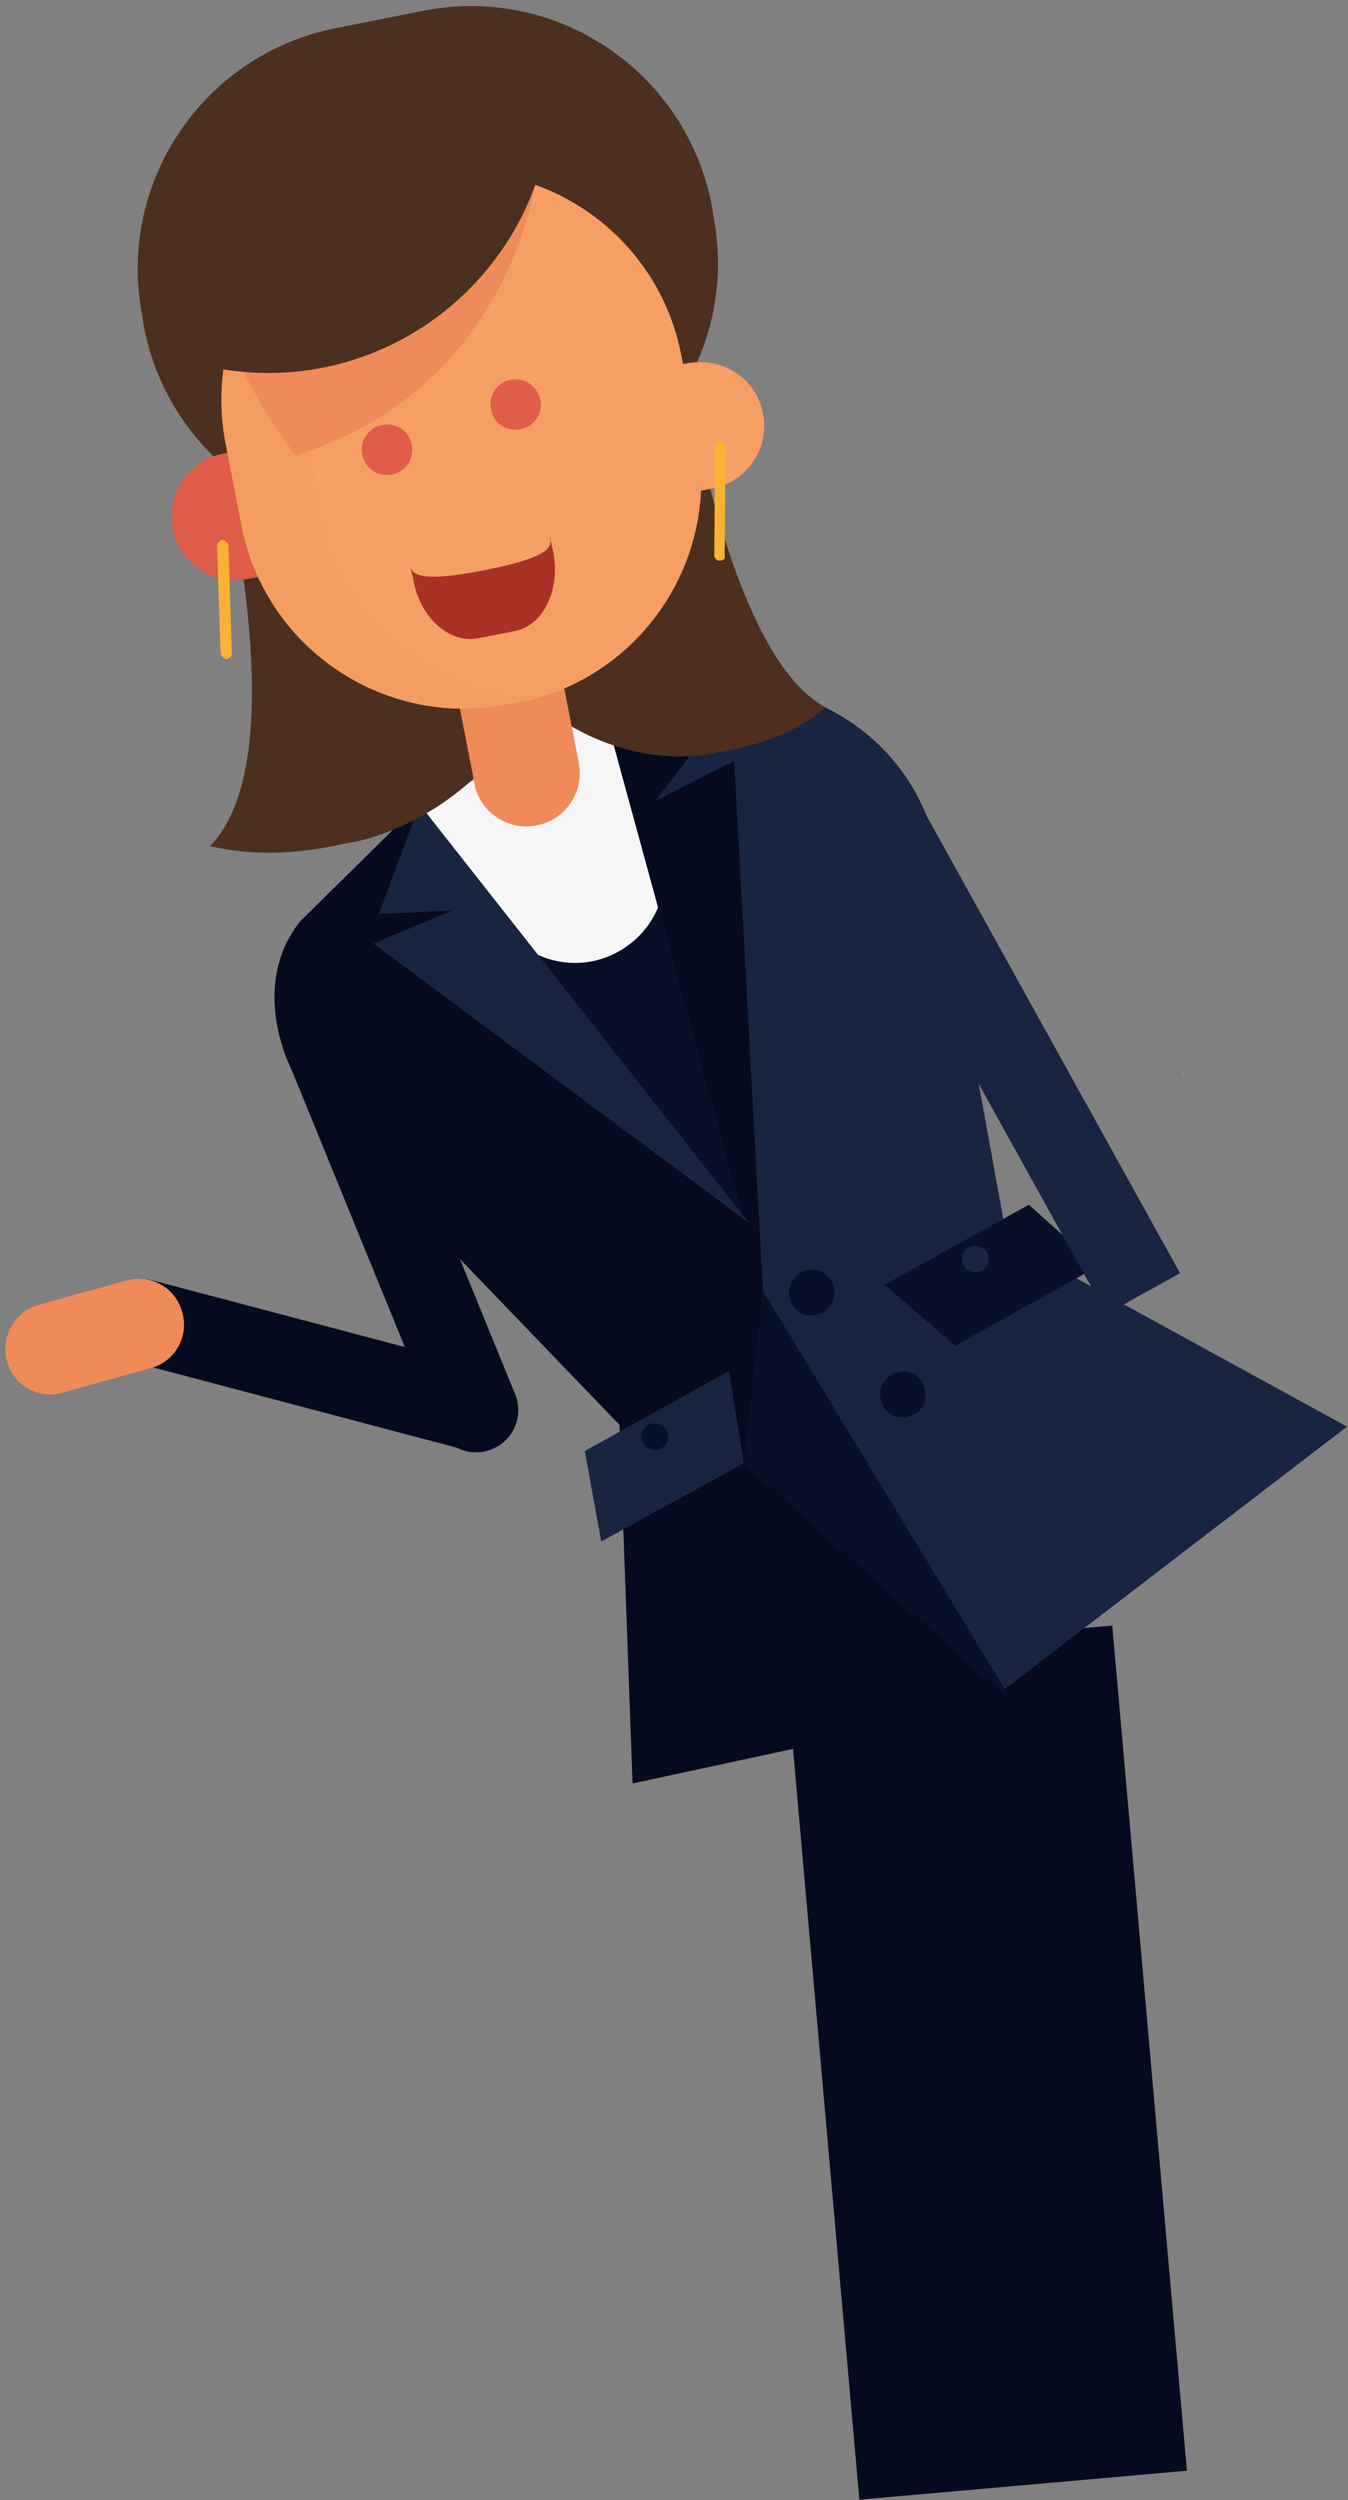 <svg width="213" height="395" viewBox="0 0 213 395" fill="none" xmlns="http://www.w3.org/2000/svg">
<rect x="0" y="0" width="213" height="395" fill="#808080" stroke="none"/>
<rect width="51.967" height="134.065" transform="matrix(0.996 -0.088 0.088 0.996 123.989 261.408)" fill="#050A1E"/>
<path d="M186.751 169.026C187.163 170.126 187.301 170.401 187.301 170.676C187.163 169.989 187.026 169.439 186.751 169.026Z" fill="#F59F64"/>
<path d="M95.975 111.51L66.191 128.056L84.317 160.758L114.1 144.213L95.975 111.51Z" fill="#F6F6F6"/>
<path d="M115.512 128.187L62.791 157.474L124.632 269.048L177.353 239.76L115.512 128.187Z" fill="#081027"/>
<path d="M78.525 144.827C82.371 151.702 90.886 154.177 97.753 150.327C104.62 146.477 107.092 137.952 103.247 131.077C99.401 124.202 90.886 121.727 84.019 125.577C77.151 129.427 74.679 138.089 78.525 144.827Z" fill="#F6F6F6"/>
<path d="M140.879 221.139L159.97 268.851L99.951 281.776L97.891 225.126L51.331 176.727C43.503 168.477 40.069 154.589 47.486 145.514L66.164 127.089L123.299 199.689" fill="#050A1E"/>
<path d="M120.552 203.951L158.321 267.201L212.847 225.401L159.146 195.976L147.609 132.451C143.214 116.364 127.282 106.189 110.938 109.076L95.144 111.001L120.552 203.951Z" fill="#182541"/>
<path d="M95.144 111.001L120.552 203.951L116.02 120.214L103.521 126.539L110.938 116.914L95.144 111.001Z" fill="#050A1E"/>
<path d="M66.302 127.089L118.355 193.227L59.023 149.089L71.383 143.864L59.846 144.414L66.302 127.089Z" fill="#182541"/>
<path d="M139.506 222.102C140.467 223.889 142.665 224.439 144.45 223.477C146.236 222.514 146.785 220.314 145.824 218.527C144.862 216.739 142.665 216.189 140.879 217.152C139.231 218.114 138.544 220.314 139.506 222.102Z" fill="#081027"/>
<path d="M92.397 229.251L115.195 216.601L117.53 231.176L95.006 243.551L92.397 229.251Z" fill="#182541"/>
<path d="M162.579 190.339L139.78 202.989L150.905 212.614L173.429 200.102L162.579 190.339Z" fill="#081027"/>
<path d="M125.084 206.014C126.046 207.801 128.243 208.351 130.029 207.389C131.814 206.426 132.364 204.226 131.402 202.439C130.441 200.651 128.243 200.101 126.458 201.064C124.81 202.164 124.123 204.364 125.084 206.014Z" fill="#081027"/>
<path d="M101.599 228.014C102.148 228.976 103.384 229.389 104.483 228.839C105.445 228.289 105.857 227.051 105.307 225.951C104.758 224.989 103.522 224.576 102.423 225.126C101.324 225.814 101.05 227.051 101.599 228.014Z" fill="#081027"/>
<path d="M152.279 199.964C152.828 200.926 154.064 201.339 155.163 200.789C156.124 200.239 156.536 199.001 155.987 197.901C155.437 196.939 154.201 196.526 153.103 197.076C152.004 197.626 151.729 198.864 152.279 199.964Z" fill="#182541"/>
<path d="M117.53 231.177L120.552 203.952L159.969 268.851L117.53 231.177Z" fill="#081027"/>
<path d="M144.213 124.926L132.564 131.397L174.814 207.623L186.463 201.152L144.213 124.926Z" fill="#182541"/>
<path d="M77.701 228.977C81.134 227.602 82.782 223.752 81.409 220.314L57.374 161.464C57.374 161.327 57.099 161.189 56.962 161.327L45.15 166.002C45.013 166.002 44.876 166.277 45.013 166.414L69.048 225.264C70.421 228.702 74.267 230.352 77.701 228.977Z" fill="#050A1E"/>
<path d="M15.896 206.976C14.935 210.551 16.995 214.126 20.566 215.088L74.679 229.388C74.816 229.388 74.954 229.388 75.091 229.251L78.387 217.013C78.387 216.876 78.387 216.738 78.25 216.601L24.137 202.301C20.566 201.338 16.858 203.401 15.896 206.976Z" fill="#050A1E"/>
<path d="M6.145 206.151L20.017 202.301C23.862 201.201 27.845 203.538 28.807 207.388C29.905 211.238 27.571 215.226 23.725 216.188L9.853 220.038C6.008 221.138 2.025 218.801 1.063 214.951C0.102 211.101 2.437 207.113 6.145 206.151Z" fill="#EF8B59"/>
<path d="M78.938 74.014L37.048 82.264C40.619 102.339 41.992 124.614 33.202 133.689C39.795 135.202 46.662 135.064 54.49 133.277C54.49 133.277 74.543 131.077 85.667 108.252L78.938 74.014Z" fill="#4C2F1E"/>
<path d="M73.031 72.365L109.427 65.215C113.548 85.152 120.277 106.465 130.578 111.827C125.771 115.54 120.277 117.877 113.41 118.84C113.41 118.84 96.654 123.927 79.761 106.465L73.031 72.365Z" fill="#4C2F1E"/>
<path d="M84.294 84.052L67.812 87.214L74.954 123.652V123.789C75.778 128.327 80.311 131.352 84.843 130.389C89.375 129.564 92.397 125.027 91.436 120.489V120.352L84.294 84.052Z" fill="#EF8B59"/>
<path d="M68.224 82.401C47.211 86.526 26.884 72.776 22.764 51.739L22.489 49.952C18.369 28.914 32.103 8.564 53.117 4.439L66.988 1.689C88.002 -2.436 108.329 11.314 112.449 32.352L112.724 34.139C116.844 55.176 103.11 75.526 82.096 79.651L68.224 82.401Z" fill="#4C2F1E"/>
<path d="M49.271 79.24C50.37 84.74 46.799 89.965 41.305 91.064L39.108 91.477C33.614 92.577 28.395 89.002 27.296 83.502C26.198 78.002 29.768 72.777 35.262 71.677L37.46 71.264C42.953 70.302 48.172 73.877 49.271 79.24Z" fill="#DF5D49"/>
<path d="M120.552 65.352C121.651 70.852 118.08 76.076 112.586 77.177L110.389 77.589C104.895 78.689 99.676 75.114 98.577 69.614C97.478 64.114 101.049 58.889 106.543 57.789L108.74 57.377C114.234 56.414 119.591 59.852 120.552 65.352Z" fill="#F59F64"/>
<path d="M110.114 68.926C113.96 88.451 101.187 107.289 81.821 111.001L80.173 111.276C60.67 115.126 41.855 102.339 38.146 82.951L35.674 70.164C31.828 50.639 44.601 31.801 63.967 28.089L65.615 27.814C85.118 23.964 103.934 36.751 107.642 56.139L110.114 68.926Z" fill="#F59F64"/>
<path d="M110.114 68.926C113.96 88.451 101.187 107.289 81.821 111.001L80.173 111.276C60.67 115.126 41.855 102.339 38.146 82.951L35.674 70.164C31.828 50.639 44.601 31.801 63.967 28.089L65.615 27.814C85.118 23.964 103.934 36.751 107.642 56.139L110.114 68.926Z" fill="#F59F64"/>
<path d="M85.392 63.151C85.804 65.351 84.431 67.414 82.233 67.826C80.036 68.239 77.976 66.864 77.564 64.664C77.152 62.464 78.525 60.401 80.722 59.989C82.783 59.576 84.843 60.951 85.392 63.151Z" fill="#DF5D49"/>
<g opacity="0.3">
<g opacity="0.3">
<path opacity="0.3" d="M35.674 56.414L45.837 54.489L50.919 80.614C54.352 98.076 70.01 110.176 87.315 109.626C85.529 110.314 83.744 110.726 81.821 111.139L80.173 111.414C60.67 115.264 41.854 102.476 38.146 83.089L35.536 69.889C35.536 69.889 34.163 63.702 35.674 56.414Z" fill="#DF5D49"/>
</g>
</g>
<path d="M84.431 29.465C84.431 29.465 80.173 61.639 46.661 71.952C35.674 56.415 38.283 56.002 38.283 56.002L84.431 29.465Z" fill="#EF8B59"/>
<path d="M28.807 56.827C31.828 57.789 35.124 58.477 38.421 58.752C63.005 60.952 84.843 42.664 87.04 18.052L87.864 8.839C88.002 7.464 88.002 6.089 88.002 4.714C58.885 6.639 34.438 27.952 28.807 56.827Z" fill="#4C2F1E"/>
<path d="M113.685 88.589C113.273 88.589 112.861 88.177 112.861 87.764L112.999 70.577C112.999 70.164 113.411 69.752 113.823 69.752C114.235 69.752 114.647 70.164 114.647 70.577L114.509 87.764C114.647 88.314 114.235 88.589 113.685 88.589Z" fill="#F9B233"/>
<path d="M35.811 104.127C35.399 104.127 34.987 103.714 34.85 103.302L34.3 86.252C34.3 85.839 34.712 85.427 35.124 85.289C35.536 85.289 35.948 85.702 36.086 86.114L36.635 103.302C36.635 103.714 36.223 104.127 35.811 104.127Z" fill="#F9B233"/>
<path d="M64.791 89.276L65.34 91.751C66.439 97.664 71.109 101.789 75.641 100.826L81.272 99.726C85.805 98.901 88.551 93.264 87.453 87.352L86.903 84.876L64.791 89.276Z" fill="#A93226"/>
<path d="M64.791 89.277C65.065 90.927 66.713 92.027 76.465 90.102C86.216 88.177 87.315 86.664 86.903 85.014C86.628 83.364 84.98 82.264 75.229 84.189C65.477 86.114 64.516 87.764 64.791 89.277Z" fill="#F59F64"/>
<path d="M65.066 70.302C65.478 72.502 64.104 74.564 61.907 74.977C59.709 75.389 57.649 74.014 57.237 71.814C56.825 69.614 58.198 67.552 60.396 67.139C62.593 66.727 64.653 68.102 65.066 70.302Z" fill="#DF5D49"/>
</svg>
